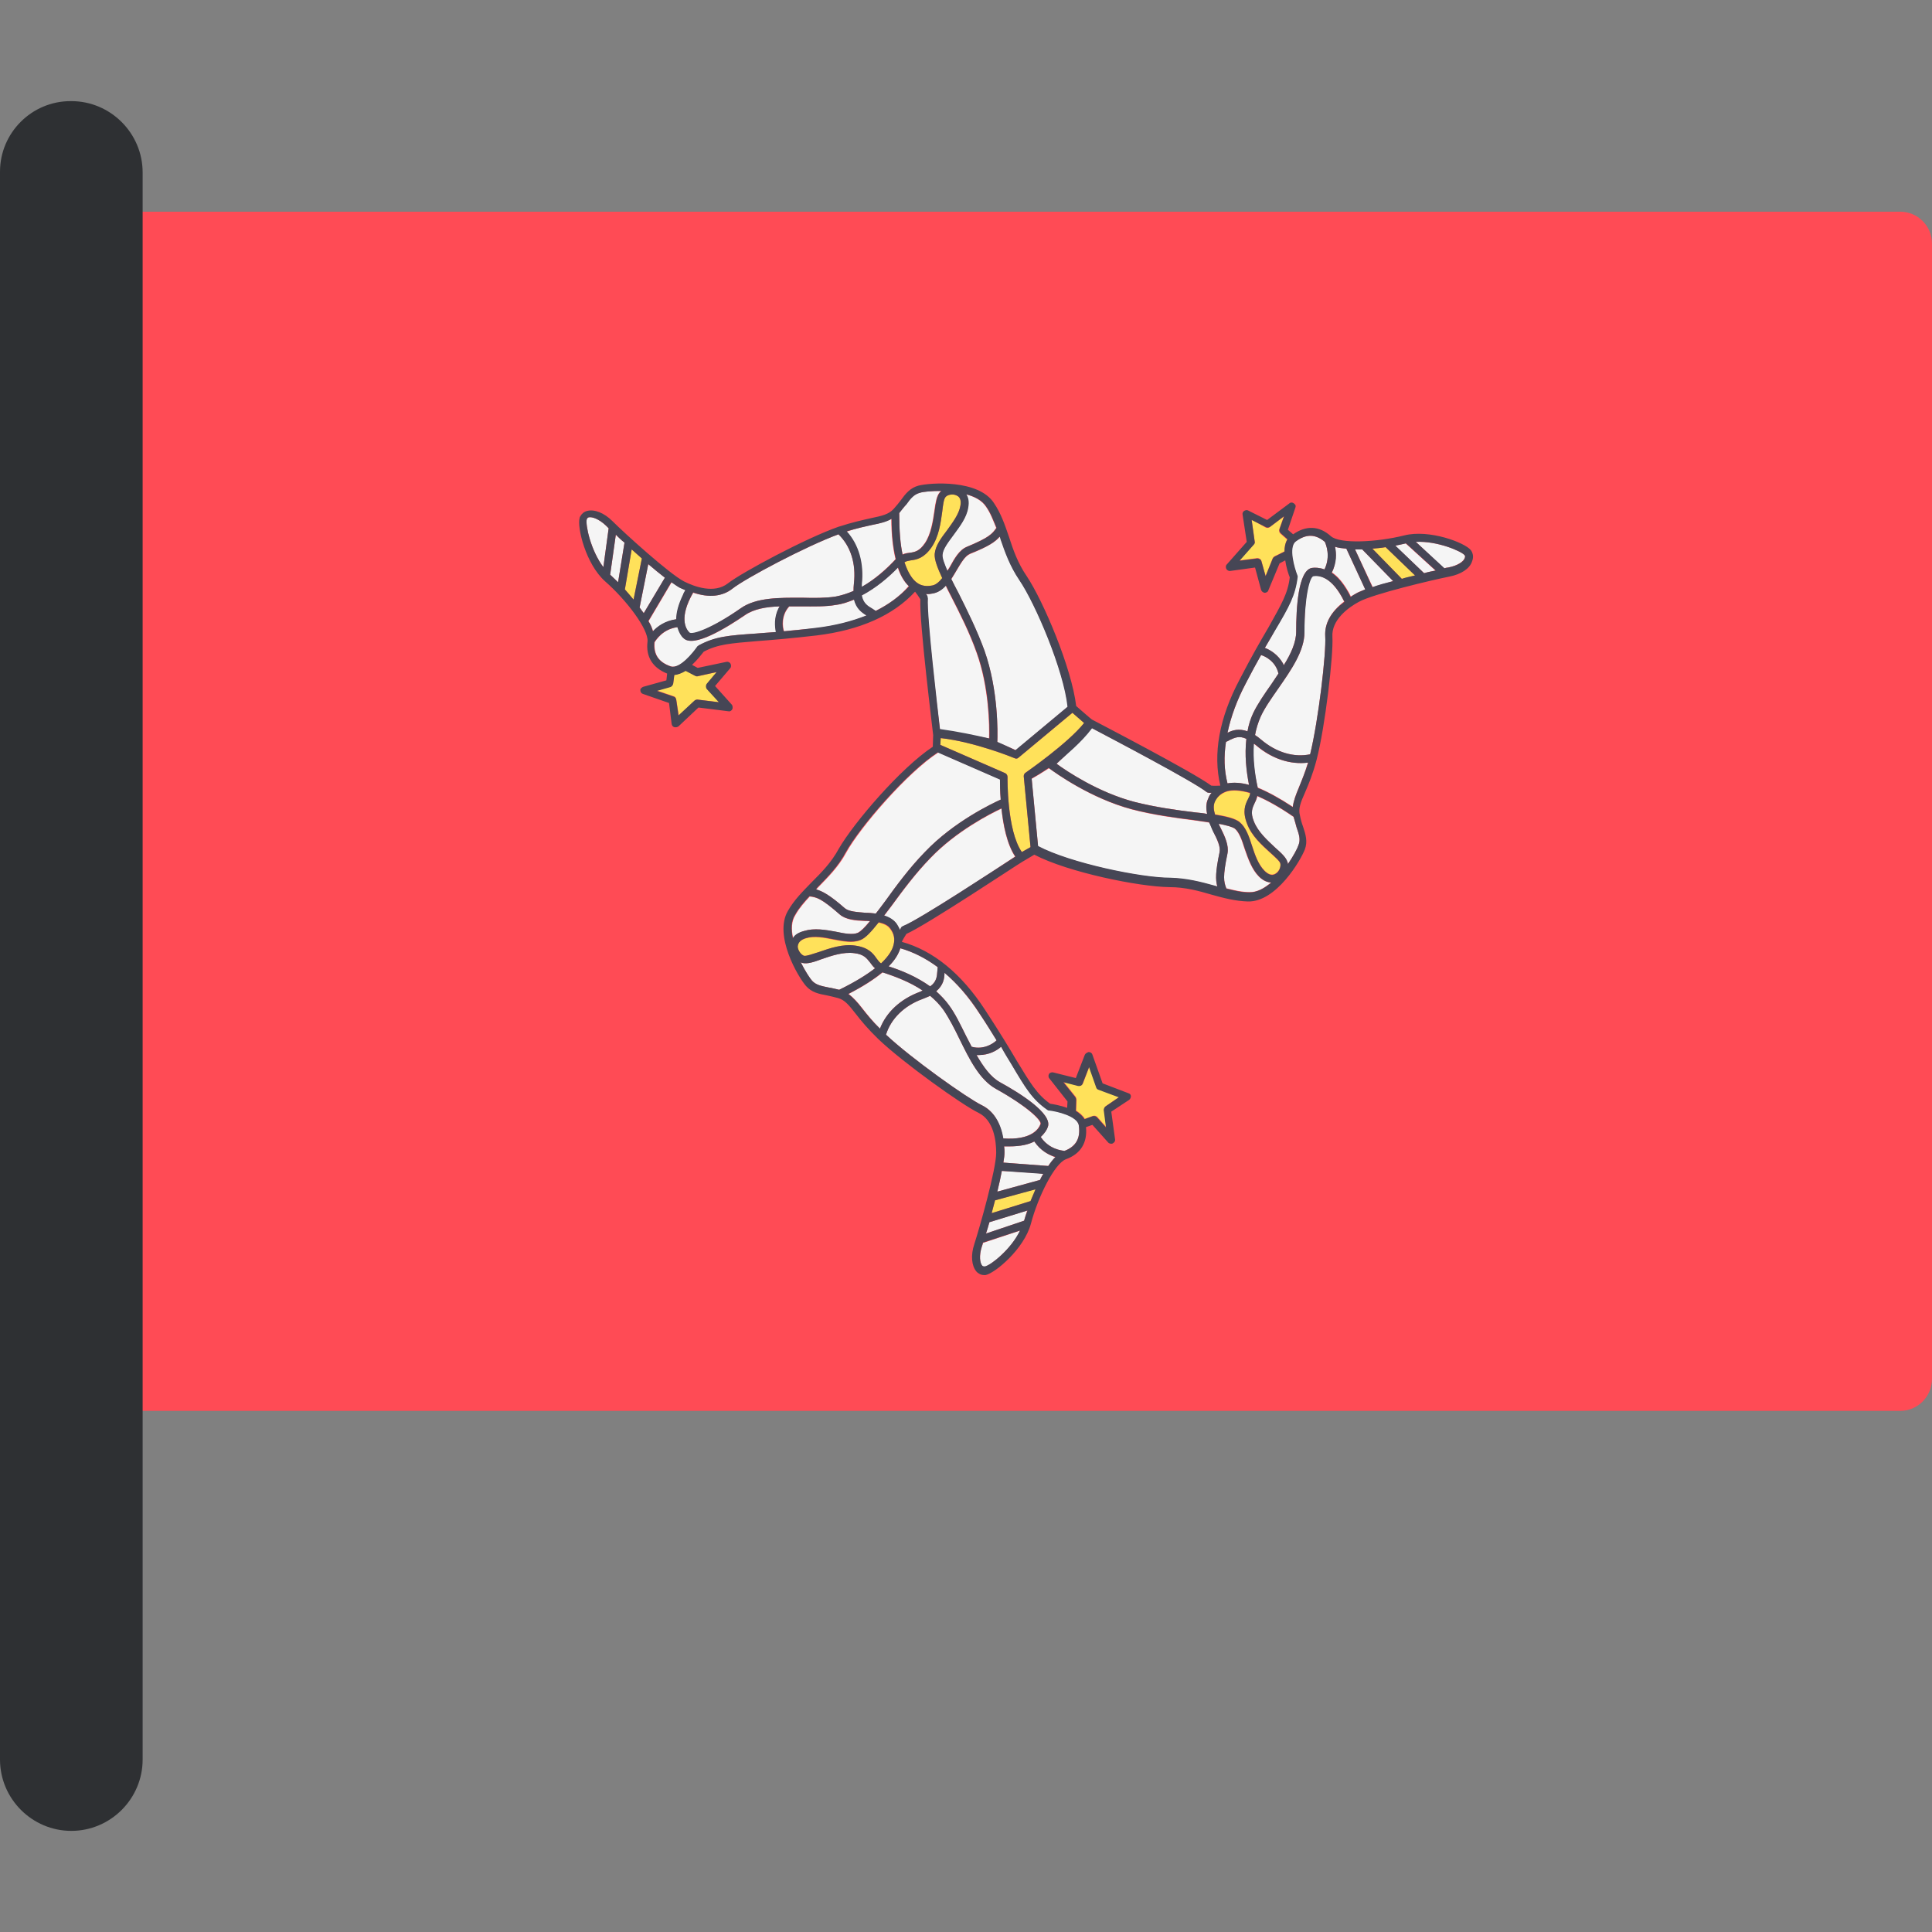 <?xml version="1.0" encoding="iso-8859-1"?>
<!-- Uploaded to: SVG Repo, www.svgrepo.com, Generator: SVG Repo Mixer Tools -->
<svg height="800px" width="800px" version="1.1" id="Layer_1" xmlns="http://www.w3.org/2000/svg" xmlns:xlink="http://www.w3.org/1999/xlink" 
	 viewBox="0 0 512 512" xml:space="preserve">
<rect x="0" y="0" width="512" height="512" fill="#808080" stroke="none"/>
<path style="fill:#FF4B55;" d="M503.6,373.9H35.4c-4.6,0-8.4-3.8-8.4-8.4v-301c0-4.6,3.8-8.4,8.4-8.4h468.2c4.6,0,8.4,3.8,8.4,8.4
	v300.9C512,370.1,508.2,373.9,503.6,373.9z"/>
<g>
	<path style="fill:#FFE15A;" d="M273.1,224.5l-2.3,1.3c-4-5.7-3.8-19.7-3.8-19.9c0-0.4-0.2-0.8-0.6-1l-17.2-7.5l0.1-1.8
		c9,1,19.3,5.2,19.5,5.3c0.4,0.2,0.8,0.2,1.1-0.1l14.3-11.9l3.1,2.7c-4.4,5.5-15.3,13-15.4,13.1c-0.4,0.2-0.6,0.6-0.6,1L273.1,224.5
		z"/>
	<path style="fill:#FFE15A;" d="M335.4,139.8c0.4,0.2,0.8,0.1,1.1-0.1l3.7-2.8l-1.2,3.4c-0.1,0.4,0,0.8,0.3,1.1l1.8,1.6
		c-0.5,0.9-0.7,2-0.7,3.1l-2.6,1.3c-0.2,0.1-0.4,0.3-0.5,0.5l-1.9,4.7l-1.1-3.9c-0.1-0.5-0.6-0.8-1.1-0.8l-4.7,0.6l3.8-4.3
		c0.2-0.2,0.3-0.5,0.2-0.8l-0.8-5.7L335.4,139.8z"/>
	<path style="fill:#FFE15A;" d="M293.1,293.1c-0.3,0.2-0.5,0.6-0.5,1l0.6,4.6l-2.4-2.7c-0.3-0.3-0.7-0.4-1.1-0.3l-2.2,0.8
		c-0.5-0.9-1.4-1.6-2.3-2.2l0.1-2.9c0-0.2-0.1-0.5-0.2-0.7l-3.2-4l3.9,1c0.5,0.1,1-0.1,1.2-0.6l1.7-4.4l1.9,5.4
		c0.1,0.3,0.3,0.5,0.6,0.6l5.4,2L293.1,293.1z"/>
	<path style="fill:#FFE15A;" d="M179.2,185.3c-0.1-0.4-0.3-0.7-0.7-0.8l-4.4-1.5l3.5-1c0.4-0.1,0.7-0.5,0.8-0.9l0.3-2.3
		c1-0.1,2-0.5,3-1.1l2.6,1.4c0.2,0.1,0.5,0.2,0.7,0.1l5-1.1l-2.6,3.1c-0.3,0.4-0.3,1,0,1.4l3.2,3.5l-5.7-0.7c-0.3,0-0.6,0.1-0.8,0.3
		l-4.2,3.9L179.2,185.3z"/>
</g>
<g>
	<path style="fill:#F5F5F5;" d="M270.4,326.1c-2.5,5.1-8,9.3-9.4,9.6c-0.2,0-0.5,0-0.7-0.2c-0.6-0.7-0.9-2.6-0.1-5.1
		c0.1-0.2,0.2-0.6,0.3-1L270.4,326.1z"/>
	<path style="fill:#F5F5F5;" d="M272.2,320.8c-0.3,1-0.6,2-0.8,2.7l-10.1,3.4c0.3-0.9,0.6-1.9,0.9-3L272.2,320.8z"/>
</g>
<path style="fill:#FFE15A;" d="M274.5,315.1c-0.5,1.1-1,2.2-1.4,3.2l-10.3,3.2c0.3-1.1,0.6-2.3,0.9-3.4L274.5,315.1z"/>
<g>
	<path style="fill:#F5F5F5;" d="M276.5,311c-0.3,0.5-0.6,1.1-0.9,1.7l-11.3,3.1c0.5-2,0.9-3.9,1.2-5.5L276.5,311z"/>
	<path style="fill:#F5F5F5;" d="M279.7,306.7c-0.7,0.6-1.3,1.4-1.9,2.3l-11.9-0.9c0.2-1.1,0.3-2,0.3-2.7c0-0.5,0-1-0.1-1.6
		c0.5,0,1,0,1.4,0c3,0,5.1-0.5,6.6-1.3C275.8,305,278,306.1,279.7,306.7z"/>
	<path style="fill:#F5F5F5;" d="M282.1,305c-0.7-0.1-4.1-0.4-6.3-3.7c1.1-1,1.7-2,1.9-2.7c1.2-3.5-7.4-8.9-12.7-11.8
		c-2.5-1.4-4.4-4.1-6.2-7.2c0.2,0,0.4,0,0.6,0c2.7,0,4.8-1.2,5.9-2.2c1,1.7,1.9,3.2,2.7,4.5c3.8,6.4,5.5,9.3,9.5,12.1
		c0.1,0.1,0.3,0.2,0.5,0.2c2,0.2,7.6,1.5,7.9,4C286.4,301.7,285.1,303.8,282.1,305z"/>
	<path style="fill:#F5F5F5;" d="M275.7,297.9c-0.5,1.3-2.4,4.3-9.9,3.8c-0.7-4.3-2.6-7.4-5.6-8.8c-3.9-1.9-18.7-12.4-25.4-18.7
		c1.3-4.2,4.8-7.7,9.8-9.5c0.7-0.3,1.3-0.5,1.9-0.8c1.3,1.1,2.5,2.3,3.5,3.7c1.5,2.2,2.9,4.9,4.3,7.8c2.6,5.3,5.3,10.8,9.7,13.2
		C272.1,293.1,276.1,297,275.7,297.9z"/>
	<path style="fill:#F5F5F5;" d="M264.1,275.7c-0.8,0.8-3.4,2.6-6.6,1.7c-0.5-1-1-1.9-1.5-2.9c-1.5-3-2.8-5.8-4.5-8.1
		c-1-1.4-2.2-2.6-3.4-3.7c1.9-1.6,2.2-3.4,2.2-4.9c3.3,2.8,6.3,6.3,9.2,10.7C261.4,271.3,262.8,273.6,264.1,275.7z"/>
	<path style="fill:#F5F5F5;" d="M248.5,256.3c0,0.3-0.1,0.7-0.1,1.1c-0.1,1.4-0.2,2.8-1.9,4c-3.5-2.5-7.5-4.2-11-5.3
		c1.6-1.6,2.6-3.2,3.1-4.8l0,0C242.1,252.3,245.4,254,248.5,256.3z"/>
	<path style="fill:#F5F5F5;" d="M244.5,262.5c-0.2,0.1-0.4,0.2-0.6,0.3c-5.2,1.9-9,5.4-10.7,9.8c-2-2-3.5-3.9-4.6-5.3
		c-1.3-1.7-2.4-2.9-3.7-3.9c3.7-1.9,6.7-3.8,9-5.7c0,0,0,0,0.1,0C237.1,258.8,241.1,260.2,244.5,262.5z"/>
	<path style="fill:#F5F5F5;" d="M231.9,256.6c-2.2,1.7-5.2,3.6-9.5,5.7c-1-0.2-2-0.5-2.8-0.6c-2-0.4-3.4-0.7-4.4-1.8
		c-0.6-0.7-1.8-2.5-3-4.9c0.2,0.1,0.3,0.2,0.5,0.2c1.2,0.3,2.9-0.2,5-1c2.6-0.9,5.8-2,8.7-1.6c2.6,0.3,3.3,1.4,4.2,2.5
		C231,255.6,231.3,256.2,231.9,256.6z"/>
</g>
<path style="fill:#FFE15A;" d="M236.8,250.4c-0.3,1.3-1.2,2.9-3.3,4.9c-0.5-0.3-0.8-0.8-1.2-1.3c-0.9-1.3-2.1-2.9-5.6-3.4
	c-3.4-0.5-6.8,0.7-9.7,1.7c-1.6,0.5-3.2,1.1-3.9,1c-0.7-0.2-1.6-1.3-1.7-2.4c0-1.3,1.1-1.9,2.1-2.2c2.2-0.7,4.8-0.2,7.3,0.3
	c2.6,0.5,5.1,1,7.1,0.2c1.4-0.5,2.9-2.2,4.9-4.7c1.3,0.3,2.4,0.7,3.1,1.7C236.9,247.5,237.2,248.9,236.8,250.4z"/>
<g>
	<path style="fill:#F5F5F5;" d="M230.5,244.1c-1.3,1.6-2.4,2.7-3.2,3.1c-1.4,0.6-3.6,0.2-5.9-0.3c-2.7-0.5-5.7-1-8.3-0.2
		c-1.6,0.5-2.4,1.2-2.9,2c-0.5-2.3-0.5-4.5,0.6-6.2c1-1.8,2.4-3.4,3.8-4.9c1.9,0.2,3.2,0.6,8,4.8c1.6,1.4,4.2,1.6,6.8,1.7
		C229.6,244,230.1,244.1,230.5,244.1z"/>
	<path style="fill:#F5F5F5;" d="M269,227c-4.6,3.1-25.4,16.7-29.7,18.5c-0.2,0.1-0.4,0.2-0.5,0.4s-0.2,0.4-0.3,0.6
		c-0.2-0.5-0.5-1-0.8-1.5c-0.8-1.2-2.1-1.9-3.4-2.3c0.6-0.8,1.2-1.6,1.9-2.5c3-4.1,6.4-8.7,10.4-12.8c6.8-7.1,15.8-11.7,18.8-13.1
		C265.8,218.5,266.8,223.7,269,227z"/>
	<path style="fill:#F5F5F5;" d="M265.2,211.9c-2.2,1-12.4,5.8-20.1,13.9c-4.1,4.2-7.7,9.1-10.5,13c-0.9,1.2-1.7,2.3-2.5,3.3
		c-0.9-0.1-1.8-0.2-2.7-0.2c-2.3-0.2-4.4-0.3-5.5-1.2c-4-3.5-5.9-4.5-7.6-5c0.2-0.2,0.3-0.3,0.5-0.5c2.6-2.7,5.4-5.4,7.5-9.3
		c3.7-6.7,16.2-21.2,24.4-26.5l16.5,7.2C265,207.6,265,209.6,265.2,211.9z"/>
	<path style="fill:#F5F5F5;" d="M159.9,150.3c-3.4-4.5-4.8-11.3-4.4-12.7c0.1-0.2,0.2-0.4,0.5-0.5c0.9-0.2,2.7,0.4,4.6,2.2
		c0.2,0.2,0.4,0.4,0.7,0.7L159.9,150.3z"/>
	<path style="fill:#F5F5F5;" d="M163.8,154.3c-0.7-0.7-1.5-1.4-2.1-2l1.5-10.6c0.7,0.7,1.4,1.4,2.3,2.1L163.8,154.3z"/>
</g>
<path style="fill:#FFE15A;" d="M167.9,158.9c-0.8-0.9-1.5-1.8-2.3-2.7l1.8-10.6c0.9,0.8,1.8,1.6,2.7,2.4L167.9,158.9z"/>
<g>
	<path style="fill:#F5F5F5;" d="M170.6,162.5c-0.4-0.5-0.7-1-1.1-1.5l2.3-11.5c1.5,1.3,3,2.5,4.4,3.6L170.6,162.5z"/>
	<path style="fill:#F5F5F5;" d="M173.1,167.3c-0.3-0.9-0.7-1.8-1.2-2.7l6.1-10.3c0.9,0.6,1.7,1.2,2.3,1.5c0.5,0.2,0.9,0.4,1.4,0.6
		c-0.2,0.4-0.5,0.8-0.6,1.2c-1.3,2.7-1.8,4.8-1.8,6.5C176.3,164.6,174.3,166,173.1,167.3z"/>
	<path style="fill:#F5F5F5;" d="M173.5,170.2c0.4-0.6,2.2-3.5,6.1-4c0.4,1.4,1,2.4,1.6,2.9c2.6,2.7,11.3-2.7,16.3-6.1
		c2.3-1.6,5.6-2.2,9.2-2.3c-0.1,0.2-0.2,0.3-0.3,0.5c-1.2,2.4-1,4.8-0.7,6.3c-1.9,0.1-3.7,0.3-5.3,0.4c-7.4,0.5-10.8,0.8-15.1,3.1
		c-0.1,0.1-0.3,0.2-0.4,0.3c-1.1,1.6-4.7,6.1-7.1,5.3C174.6,175.5,173.2,173.5,173.5,170.2z"/>
	<path style="fill:#F5F5F5;" d="M182.7,167.7c-1-1-2.8-4,1-10.6c4.2,1.3,7.8,1,10.4-1.1c3.4-2.7,19.4-11.2,28.1-14.4
		c3.2,3.1,4.7,7.7,4.1,13c-0.1,0.8-0.1,1.4-0.1,2c-1.6,0.7-3.2,1.2-4.8,1.5c-2.6,0.4-5.7,0.4-8.9,0.3c-5.9,0-12.1-0.1-16.2,2.8
		C188.6,166.6,183.4,168.5,182.7,167.7z"/>
	<path style="fill:#F5F5F5;" d="M207.8,167.3c-0.4-1.1-0.8-4.2,1.4-6.6c1.1,0,2.1,0,3.2,0c3.3,0,6.5,0.1,9.2-0.4
		c1.7-0.2,3.3-0.8,4.8-1.4c0.6,2.4,2,3.4,3.3,4.2c-4,1.7-8.5,2.8-13.7,3.4C212.9,166.8,210.2,167,207.8,167.3z"/>
	<path style="fill:#F5F5F5;" d="M232,161.9c-0.3-0.2-0.6-0.4-0.9-0.6c-1.2-0.7-2.4-1.4-2.8-3.5c3.8-2,7.1-4.8,9.6-7.4
		c0.7,2.1,1.7,3.8,2.9,4.9l0,0C238.5,158,235.5,160.2,232,161.9z"/>
	<path style="fill:#F5F5F5;" d="M228.3,155.6c0-0.2,0-0.4,0-0.7c0.6-5.5-0.8-10.5-4-14c2.7-0.9,5-1.4,6.8-1.8
		c2.1-0.4,3.7-0.8,5.1-1.6c0,4.2,0.4,7.7,1.1,10.6c0,0,0,0,0,0.1C235,150.7,231.9,153.5,228.3,155.6z"/>
	<path style="fill:#F5F5F5;" d="M239.2,146.9c-0.6-2.7-0.9-6.3-0.9-11c0.7-0.8,1.3-1.6,1.8-2.2c1.2-1.7,2.1-2.7,3.6-3.1
		c0.9-0.3,3.1-0.5,5.7-0.5c-0.1,0.1-0.3,0.2-0.4,0.4c-0.8,0.9-1.1,2.7-1.4,4.9c-0.4,2.7-0.9,6.1-2.5,8.5c-1.5,2.2-2.7,2.4-4.1,2.6
		C240.5,146.5,239.9,146.6,239.2,146.9z"/>
</g>
<path style="fill:#FFE15A;" d="M242.6,154.1c-1-0.9-2-2.4-2.9-5.1c0.5-0.3,1.1-0.4,1.7-0.5c1.6-0.2,3.5-0.6,5.5-3.5
	c1.9-2.8,2.4-6.4,2.8-9.4c0.2-1.7,0.4-3.4,0.9-3.9c0.5-0.6,1.9-0.9,2.9-0.4c1.2,0.5,1.2,1.8,1,2.8c-0.4,2.2-2,4.3-3.5,6.4
	c-1.6,2.1-3.1,4.1-3.3,6.3c-0.1,1.5,0.7,3.6,2,6.4c-0.9,1.1-1.8,1.9-2.9,2C245.1,155.5,243.7,155.1,242.6,154.1z"/>
<g>
	<path style="fill:#F5F5F5;" d="M251,151.3c-0.8-1.9-1.4-3.4-1.3-4.3c0.1-1.5,1.5-3.3,2.9-5.2c1.6-2.2,3.5-4.6,3.9-7.3
		c0.3-1.6,0-2.7-0.5-3.5c2.2,0.6,4.2,1.6,5.3,3.3c1.2,1.7,1.9,3.7,2.7,5.6c-1.1,1.6-2,2.6-7.8,5c-2,0.8-3.3,3.1-4.5,5.3
		C251.5,150.5,251.3,150.9,251,151.3z"/>
	<path style="fill:#F5F5F5;" d="M249.1,193.4c-0.7-5.5-3.6-30.1-3.3-34.8c0-0.2-0.1-0.4-0.1-0.6c-0.1-0.2-0.2-0.4-0.4-0.6
		c0.6,0.1,1.2,0,1.7-0.1c1.4-0.2,2.6-1,3.6-2.1c0.4,0.9,0.9,1.8,1.4,2.8c2.3,4.5,4.9,9.6,6.8,15c3.3,9.2,3.4,19.4,3.3,22.7
		C258.2,195,253.5,194,249.1,193.4z"/>
	<path style="fill:#F5F5F5;" d="M264.3,196.7c0.1-2.4,0.3-13.7-3.4-24.2c-2-5.5-4.7-10.9-6.9-15.3c-0.7-1.3-1.3-2.5-1.9-3.7
		c0.5-0.8,1-1.6,1.4-2.3c1.2-2,2.2-3.8,3.6-4.4c4.9-2,6.7-3.2,7.9-4.6c0.1,0.2,0.2,0.4,0.2,0.6c1.2,3.5,2.5,7.2,5,10.9
		c4.3,6.3,11.8,24,12.8,33.6l-13.8,11.5C268.3,198.4,266.5,197.6,264.3,196.7z"/>
	<path style="fill:#F5F5F5;" d="M375.2,143.6c5.7-0.3,12.1,2.5,12.9,3.5c0.2,0.2,0.2,0.4,0.1,0.7c-0.3,0.9-1.8,2.1-4.5,2.6
		c-0.3,0-0.6,0.1-1,0.2L375.2,143.6z"/>
	<path style="fill:#F5F5F5;" d="M369.7,144.6c1-0.2,2-0.4,2.8-0.6l7.9,7.2c-0.9,0.2-2,0.4-3,0.7L369.7,144.6z"/>
</g>
<path style="fill:#FFE15A;" d="M363.7,145.4c1.2-0.1,2.4-0.2,3.5-0.4l7.8,7.5c-1.1,0.3-2.3,0.6-3.5,0.9L363.7,145.4z"/>
<g>
	<path style="fill:#F5F5F5;" d="M359.1,145.6c0.6,0,1.2,0,1.9,0l8.2,8.4c-1.9,0.5-3.8,1.1-5.4,1.6L359.1,145.6z"/>
	<path style="fill:#F5F5F5;" d="M353.8,144.9c0.9,0.3,1.9,0.4,3,0.5l5,10.8c-1,0.4-1.9,0.7-2.5,1.1c-0.5,0.3-0.9,0.5-1.3,0.8
		c-0.2-0.4-0.4-0.9-0.6-1.2c-1.5-2.6-2.9-4.2-4.4-5.2C354.2,149.1,354.1,146.7,353.8,144.9z"/>
	<path style="fill:#F5F5F5;" d="M351.1,143.6c0.3,0.7,1.6,3.8-0.1,7.3c-1.4-0.5-2.5-0.5-3.3-0.4c-3.7,0.6-4.2,10.8-4.2,16.9
		c0,2.8-1.4,5.9-3.3,8.9c-0.1-0.2-0.1-0.3-0.2-0.5c-1.3-2.3-3.4-3.6-4.8-4.1c1-1.7,1.9-3.2,2.6-4.6c3.8-6.4,5.4-9.3,6-14.2
		c0-0.1,0-0.3-0.1-0.5c-0.7-1.8-2.4-7.4-0.4-8.9C346.1,141.5,348.6,141.5,351.1,143.6z"/>
	<path style="fill:#F5F5F5;" d="M348,152.6c1.4-0.2,4.9,0,8.2,6.8c-3.5,2.7-5.2,5.8-5,9.2c0.3,4.4-1.8,22.3-4,31.3
		c-4.3,0.9-9-0.5-13-3.9c-0.6-0.5-1.1-0.9-1.6-1.2c0.3-1.7,0.8-3.3,1.5-4.9c1.1-2.4,2.9-4.9,4.7-7.5c3.4-4.9,6.9-9.9,6.9-14.9
		C345.6,158.1,347,152.7,348,152.6z"/>
	<path style="fill:#F5F5F5;" d="M334.2,173.6c1.1,0.3,3.9,1.7,4.6,4.9c-0.6,0.9-1.2,1.8-1.8,2.7c-1.9,2.7-3.7,5.3-4.9,7.8
		c-0.7,1.5-1.2,3.1-1.5,4.8c-2.3-0.8-4-0.3-5.3,0.4c0.9-4.2,2.5-8.6,4.9-13.2C331.7,178.1,333,175.7,334.2,173.6z"/>
	<path style="fill:#F5F5F5;" d="M324.9,196.6c0.3-0.1,0.7-0.3,1-0.5c1.3-0.6,2.5-1.2,4.4-0.3c-0.5,4.3,0,8.6,0.7,12.2
		c-2.2-0.6-4.1-0.7-5.7-0.4l0,0C324.4,204.1,324.3,200.5,324.9,196.6z"/>
	<path style="fill:#F5F5F5;" d="M332.2,197.1c0.2,0.1,0.4,0.2,0.6,0.4c4.2,3.6,9.1,5.2,13.8,4.6c-0.8,2.8-1.7,4.9-2.4,6.6
		c-0.8,1.9-1.4,3.5-1.6,5.1c-3.5-2.3-6.6-4-9.3-5.1c0,0,0,0,0-0.1C332.5,205.4,331.9,201.2,332.2,197.1z"/>
	<path style="fill:#F5F5F5;" d="M333.2,211c2.5,1.1,5.7,2.8,9.6,5.5c0.3,1,0.6,2,0.8,2.8c0.7,2,1.1,3.3,0.5,4.7
		c-0.3,0.9-1.3,2.8-2.8,5c0-0.2,0-0.4-0.1-0.5c-0.3-1.2-1.6-2.4-3.3-3.9c-2-1.9-4.5-4.1-5.6-6.9c-1-2.4-0.4-3.6,0.2-4.9
		C332.8,212.3,333.1,211.7,333.2,211z"/>
</g>
<path style="fill:#FFE15A;" d="M325.4,209.7c1.3-0.3,3.1-0.3,5.9,0.5c0,0.6-0.3,1.1-0.6,1.7c-0.7,1.4-1.5,3.2-0.2,6.5
	c1.2,3.2,3.9,5.6,6.1,7.6c1.2,1.1,2.6,2.3,2.7,2.9c0.2,0.7-0.3,2-1.3,2.6c-1.1,0.7-2.2-0.1-2.9-0.8c-1.6-1.6-2.5-4.1-3.3-6.6
	s-1.6-4.9-3.3-6.3c-1.1-0.9-3.4-1.5-6.5-2c-0.4-1.3-0.5-2.5,0-3.5C322.7,211,323.9,210.1,325.4,209.7z"/>
<g>
	<path style="fill:#F5F5F5;" d="M322.9,218.3c2,0.4,3.6,0.8,4.3,1.3c1.2,1,1.9,3.1,2.6,5.3c0.9,2.6,1.9,5.5,3.8,7.4
		c1.2,1.2,2.3,1.5,3.2,1.6c-1.8,1.5-3.7,2.6-5.7,2.5c-2.1,0-4.1-0.5-6.1-1c-0.7-1.8-1-3.1,0.3-9.3c0.4-2.1-0.7-4.5-1.8-6.7
		C323.3,219.1,323.1,218.7,322.9,218.3z"/>
	<path style="fill:#F5F5F5;" d="M289.3,192.9c4.9,2.6,26.9,14.1,30.5,17c0.2,0.1,0.4,0.2,0.6,0.2s0.4,0,0.7,0
		c-0.4,0.4-0.7,0.9-0.9,1.5c-0.7,1.3-0.6,2.7-0.3,4.1c-1-0.2-2-0.3-3.1-0.4c-5-0.6-10.7-1.4-16.2-2.8c-9.5-2.5-17.9-8.1-20.6-10.1
		C282.8,199.7,286.7,196.2,289.3,192.9z"/>
	<path style="fill:#F5F5F5;" d="M278,203.6c1.9,1.4,11.1,8,21.9,10.9c5.7,1.5,11.7,2.3,16.5,2.9c1.4,0.2,2.8,0.4,4.1,0.6
		c0.4,0.8,0.7,1.7,1.1,2.5c1,2.1,1.9,4,1.6,5.4c-1.1,5.2-1.1,7.3-0.6,9.1c-0.2-0.1-0.4-0.1-0.7-0.2c-3.6-1-7.4-2-11.8-2.1
		c-7.7,0-26.5-3.9-35-8.4l-1.7-17.9C274.3,205.9,276,204.9,278,203.6z"/>
</g>
<path style="fill:#464655;" d="M390.1,146.3c-0.1-0.2-0.2-0.3-0.3-0.5c-1.6-2-11-5.6-17.7-3.9c-7.2,1.8-17,2.3-19.4,0.2
	c-3.1-2.8-6.6-2.9-10-0.5l-1.4-1.2l2-5.9c0.1-0.3,0.1-0.6-0.1-0.8c-0.1-0.1-0.2-0.2-0.3-0.3c-0.4-0.3-0.9-0.3-1.2,0l-5.9,4.4l-5-2.5
	c-0.3-0.2-0.8-0.1-1.1,0.1c-0.3,0.2-0.5,0.6-0.4,1l1.1,7.2l-5.3,6c-0.3,0.3-0.3,0.8-0.1,1.2c0.2,0.3,0.6,0.6,1.1,0.5l6.5-0.9
	l1.6,5.9c0.1,0.4,0.5,0.7,0.9,0.8c0.4,0,0.9-0.2,1-0.6l3-7.2l1.5-0.8c0.3,2,0.9,3.8,1.2,4.5c-0.5,4.3-2.2,7.1-5.6,13.2
	c-2,3.4-4.5,7.7-7.7,13.9c-5.4,10.2-7.1,19.7-5.1,28.1c-0.6,0-1.5,0.1-2.4,0c-5-3.7-30.5-16.9-31.6-17.5c-0.1,0-4.2-3.6-4.2-3.6
	c-1.2-10.1-8.7-27.8-13.1-34.4c-2.4-3.5-3.6-7-4.7-10.4c-1.1-3.2-2.1-6.2-4-9c-4.1-6.3-16.9-5.4-20-4.6c-2.2,0.6-3.4,2.1-4.7,3.9
	c-0.5,0.7-1.2,1.5-1.9,2.3c-1.3,1.4-3,1.8-5.9,2.4c-2.2,0.5-5,1.1-8.7,2.3c-8.6,3-25.6,12.1-29.3,15c-3.6,2.8-8.8,0.9-11.6-0.5
	c-3.9-2-15.8-12.8-19-16c-2.2-2.2-4.8-3.2-6.7-2.7c-0.8,0.2-1.4,0.7-1.8,1.4c-0.1,0.2-0.2,0.3-0.2,0.5c-0.7,2.4,1.6,12.2,6.8,16.8
	c5.6,4.9,11.5,12.7,11.2,15.9c-0.5,4.1,1.4,7,5.2,8.5l-0.2,1.8l-6.1,1.7c-0.3,0.1-0.5,0.3-0.7,0.5c-0.1,0.1-0.1,0.3-0.1,0.4
	c0,0.5,0.3,0.9,0.7,1l6.9,2.4l0.7,5.6c0.1,0.4,0.3,0.7,0.7,0.8s0.8,0,1.1-0.2l5.3-5l8,1c0.4,0.1,0.8-0.2,1-0.6
	c0.1-0.3,0.1-0.9-0.2-1.2l-4.4-4.9l4-4.7c0.3-0.3,0.3-0.8,0.1-1.2s-0.7-0.6-1.1-0.5l-7.6,1.6l-1.5-0.8c1.5-1.4,2.6-2.9,3.1-3.5
	c3.8-2,7.1-2.2,14.1-2.8c4-0.3,8.9-0.7,15.8-1.5c11.5-1.4,20.3-5.3,26.1-11.6c0.4,0.5,0.9,1.2,1.4,2c-0.3,6.2,3.3,34.8,3.4,36
	c0,0.1-0.1,3.1-0.1,3.1c-8.5,5.6-20.9,20.1-24.9,27c-2,3.7-4.6,6.3-7.2,8.9c-2.3,2.4-4.6,4.6-6.3,7.6c-3.8,6.5,2.7,17.5,4.8,19.9
	c1.5,1.7,3.4,2.1,5.6,2.5c0.9,0.2,1.8,0.4,2.9,0.7c1.8,0.5,2.9,1.9,4.7,4.2c1.4,1.8,3.2,4,6,6.7c6.6,6.3,22.3,17.5,26.5,19.5
	c4.1,2,4.7,7.5,4.7,10.6c0,4.4-4.4,19.9-5.8,24.2c-1,3-0.7,5.7,0.5,7.2c0.5,0.6,1.3,1,2,1c0.2,0,0.4,0,0.5,0
	c2.5-0.5,10.2-6.9,12-13.6c1.9-7.2,6.3-16,9.3-17.1c3.9-1.4,5.7-4.4,5.3-8.5l1.7-0.6l4.2,4.7c0.2,0.2,0.5,0.3,0.8,0.3
	c0.1,0,0.3,0,0.4-0.1c0.4-0.2,0.7-0.6,0.6-1.1l-1-7.3l4.7-3.1c0.3-0.2,0.5-0.6,0.5-1s-0.3-0.7-0.7-0.8l-6.8-2.6l-2.7-7.6
	c-0.1-0.4-0.5-0.7-1-0.7c-0.3,0.1-0.8,0.3-1,0.7l-2.4,6.2l-6-1.5c-0.4-0.1-0.9,0.1-1.1,0.4c-0.2,0.4-0.2,0.9,0.1,1.2l4.8,6.1
	l-0.1,1.7c-1.9-0.7-3.8-1-4.5-1.1c-3.5-2.5-5.2-5.4-8.8-11.3c-2-3.4-4.6-7.7-8.4-13.5c-6.3-9.7-13.8-15.8-22.1-18.1
	c0.2-0.5,0.7-1.3,1.2-2.1c5.6-2.5,29.6-18.5,30.7-19.1l0,0l3.2-1.9c9,4.7,27.8,8.5,35.8,8.6c4.2,0,7.8,1,11.2,2
	c3.2,0.9,6.3,1.7,9.6,1.8c7.5,0.2,14-10.9,15.1-13.8c0.8-2.1,0.2-4-0.5-6.1c-0.3-0.8-0.6-1.8-0.8-2.9c-0.5-1.8,0.2-3.5,1.4-6.2
	c0.9-2.1,2-4.7,3-8.5c2.3-8.8,4.5-28,4.2-32.6c-0.3-4.5,4.2-7.8,7-9.3c3.8-2.1,19.5-5.8,24-6.7c3.1-0.6,5.4-2.1,6-4
	C390.5,147.8,390.4,147,390.1,146.3z M340.4,146.2l-2.6,1.3c-0.2,0.1-0.4,0.3-0.5,0.5l-1.9,4.7l-1.1-3.9c-0.1-0.5-0.6-0.8-1.1-0.8
	l-4.7,0.6l3.8-4.3c0.2-0.2,0.3-0.5,0.2-0.8l-0.8-5.7l3.8,1.9c0.3,0.2,0.8,0.1,1.1-0.1l3.7-2.8l-1.2,3.4c-0.1,0.4,0,0.8,0.3,1.1
	l1.8,1.6C340.6,143.9,340.4,145,340.4,146.2z M337.9,167.1c3.8-6.4,5.4-9.3,6-14.2c0-0.1,0-0.3-0.1-0.5c-0.7-1.8-2.4-7.4-0.4-8.9
	c2.8-2.1,5.2-2,7.7,0.1c0.3,0.7,1.6,3.8-0.1,7.3c-1.4-0.5-2.5-0.5-3.3-0.4c-3.7,0.6-4.2,10.8-4.2,16.9c0,2.8-1.4,5.9-3.3,8.9
	c-0.1-0.2-0.1-0.3-0.2-0.5c-1.3-2.3-3.4-3.6-4.8-4.1C336.2,170,337.1,168.5,337.9,167.1z M330.2,181c1.5-2.9,2.8-5.3,4-7.4
	c1.1,0.3,3.9,1.7,4.6,4.9c-0.6,0.9-1.2,1.8-1.8,2.7c-1.9,2.7-3.7,5.3-4.9,7.8c-0.7,1.5-1.2,3.1-1.5,4.8c-2.3-0.8-4-0.3-5.3,0.4
	C326.2,189.9,327.8,185.5,330.2,181z M324.9,196.6c0.3-0.1,0.7-0.3,1-0.5c1.3-0.6,2.5-1.2,4.4-0.3c-0.5,4.3,0,8.6,0.7,12.2
	c-2.2-0.6-4.1-0.7-5.7-0.4l0,0C324.4,204.1,324.3,200.5,324.9,196.6z M320.4,210.1c0.2,0,0.4,0,0.7,0c-0.4,0.4-0.7,0.9-0.9,1.5
	c-0.6,1.3-0.6,2.7-0.3,4.1c-1-0.2-2-0.3-3.1-0.4c-5-0.6-10.7-1.4-16.2-2.8c-9.5-2.5-17.9-8.1-20.6-10.1c2.6-2.5,6.4-5.4,9.4-9.4
	c4.9,2.6,26.9,14.1,30.5,17C320,210,320.2,210.1,320.4,210.1z M273.1,224.5l-2.3,1.3c-4-5.7-3.8-19.7-3.8-19.9c0-0.4-0.2-0.8-0.6-1
	l-17.2-7.5l0.1-1.8c9,1,19.3,5.2,19.5,5.3c0.4,0.2,0.8,0.2,1.1-0.1l14.3-11.9l3.1,2.7c-4.4,5.5-15.3,13-15.4,13.1
	c-0.4,0.2-0.6,0.6-0.6,1L273.1,224.5z M264.9,142.2c0.1,0.2,0.2,0.4,0.2,0.6c1.2,3.5,2.5,7.2,5,10.9c4.3,6.3,11.8,24,12.8,33.6
	l-13.8,11.5c-0.9-0.4-2.7-1.3-4.8-2.2c0.1-2.4,0.3-13.7-3.4-24.2c-2-5.5-4.7-10.9-6.9-15.3c-0.7-1.3-1.3-2.5-1.9-3.7
	c0.5-0.8,1-1.6,1.4-2.3c1.2-2,2.2-3.8,3.6-4.4C262,144.8,263.7,143.6,264.9,142.2z M261.4,134.3c1.2,1.7,1.9,3.7,2.7,5.6
	c-1.1,1.6-2,2.6-7.8,5c-2,0.8-3.3,3.1-4.5,5.3c-0.2,0.4-0.5,0.7-0.7,1.1c-0.8-1.9-1.4-3.4-1.3-4.3c0.1-1.5,1.5-3.3,2.9-5.2
	c1.6-2.2,3.5-4.6,3.9-7.3c0.3-1.6,0-2.7-0.5-3.5C258.4,131.6,260.3,132.6,261.4,134.3z M240.2,133.7c1.2-1.7,2.1-2.7,3.6-3.1
	c0.9-0.3,3.1-0.5,5.7-0.5c-0.1,0.1-0.3,0.2-0.4,0.4c-0.8,0.9-1.1,2.7-1.4,4.9c-0.4,2.7-0.9,6.1-2.5,8.5c-1.5,2.2-2.7,2.4-4.1,2.6
	c-0.6,0.1-1.3,0.2-1.9,0.5c-0.6-2.7-0.9-6.3-0.9-11C239,135.1,239.6,134.3,240.2,133.7z M231.2,139.1c2.1-0.4,3.7-0.8,5.1-1.6
	c0,4.2,0.4,7.7,1.1,10.6c0,0,0,0,0,0.1c-2.3,2.5-5.4,5.3-9,7.3c0-0.2,0-0.4,0-0.7c0.6-5.5-0.8-10.5-4-14
	C227.1,140,229.3,139.5,231.2,139.1z M194.1,156c3.4-2.7,19.4-11.2,28.1-14.4c3.2,3.1,4.7,7.7,4.1,13c-0.1,0.8-0.1,1.4-0.1,2
	c-1.6,0.7-3.2,1.2-4.8,1.5c-2.6,0.4-5.7,0.4-8.9,0.3c-5.9,0-12.1-0.1-16.2,2.8c-7.6,5.3-12.9,7.1-13.6,6.4c-1-1-2.8-4,1-10.6
	C187.8,158.5,191.4,158.1,194.1,156z M159.9,150.3c-3.4-4.5-4.8-11.3-4.4-12.7c0.1-0.2,0.2-0.4,0.5-0.5c0.9-0.2,2.7,0.4,4.6,2.2
	c0.2,0.2,0.4,0.4,0.7,0.7L159.9,150.3z M163.8,154.3c-0.7-0.7-1.5-1.4-2.1-2l1.5-10.6c0.7,0.7,1.4,1.4,2.3,2.1L163.8,154.3z
	 M165.6,156.2l1.8-10.6c0.9,0.8,1.8,1.6,2.7,2.4l-2.2,10.9C167.1,157.9,166.3,157,165.6,156.2z M170.6,162.5c-0.4-0.5-0.7-1-1.1-1.5
	l2.3-11.5c1.5,1.3,3,2.5,4.4,3.6L170.6,162.5z M171.8,164.6l6.1-10.3c0.9,0.6,1.7,1.2,2.3,1.5c0.5,0.2,0.9,0.4,1.4,0.6
	c-0.2,0.4-0.5,0.8-0.6,1.2c-1.3,2.7-1.8,4.8-1.8,6.5c-3,0.4-5,1.9-6.2,3.2C172.8,166.4,172.4,165.5,171.8,164.6z M184.2,179.1
	c0.2,0.1,0.5,0.2,0.7,0.1l5-1.1l-2.6,3.1c-0.3,0.4-0.3,1,0,1.4l3.2,3.5l-5.7-0.7c-0.3,0-0.6,0.1-0.8,0.3l-4.2,3.9l-0.6-4.2
	c-0.1-0.4-0.3-0.7-0.7-0.8l-4.4-1.5l3.5-1c0.4-0.1,0.7-0.5,0.8-0.9l0.3-2.3c1-0.1,2-0.5,3-1.1L184.2,179.1z M206.3,161.2
	c-1.2,2.4-1,4.8-0.7,6.3c-1.9,0.1-3.7,0.3-5.3,0.4c-7.4,0.5-10.8,0.8-15.1,3.1c-0.1,0.1-0.3,0.2-0.4,0.3c-1.1,1.6-4.7,6.1-7.1,5.3
	c-3.2-1.1-4.6-3.2-4.3-6.4c0.4-0.6,2.2-3.5,6.1-4c0.4,1.4,1,2.4,1.6,2.9c2.6,2.7,11.3-2.7,16.3-6.1c2.3-1.6,5.6-2.2,9.2-2.3
	C206.5,160.9,206.4,161,206.3,161.2z M216.1,166.4c-3.2,0.4-5.9,0.7-8.4,0.9c-0.4-1.1-0.8-4.2,1.4-6.6c1.1,0,2.1,0,3.2,0
	c3.3,0,6.5,0.1,9.2-0.4c1.7-0.2,3.3-0.8,4.8-1.4c0.6,2.4,2,3.4,3.3,4.2C225.8,164.6,221.3,165.8,216.1,166.4z M240.9,155.4
	c-2.4,2.6-5.4,4.8-8.8,6.5c-0.3-0.2-0.6-0.4-0.9-0.6c-1.2-0.7-2.4-1.4-2.8-3.5c3.8-2,7.1-4.8,9.6-7.4
	C238.7,152.6,239.7,154.2,240.9,155.4L240.9,155.4z M242.6,154.1c-1-0.9-2-2.4-2.9-5.1c0.5-0.3,1.1-0.4,1.7-0.5
	c1.6-0.2,3.5-0.6,5.5-3.5c1.9-2.8,2.4-6.4,2.8-9.4c0.2-1.7,0.4-3.4,0.9-3.9c0.5-0.6,1.9-0.9,2.9-0.4c1.2,0.5,1.2,1.8,1,2.8
	c-0.4,2.2-2,4.3-3.5,6.4c-1.6,2.1-3.1,4.1-3.3,6.3c-0.1,1.5,0.7,3.6,2,6.4c-0.9,1.1-1.8,1.9-2.9,2
	C245.1,155.5,243.7,155.1,242.6,154.1z M245.9,158.6c0-0.2-0.1-0.4-0.1-0.6c-0.1-0.2-0.2-0.4-0.4-0.6c0.6,0.1,1.2,0,1.7-0.1
	c1.4-0.2,2.6-1,3.6-2.1c0.4,0.9,0.9,1.8,1.4,2.8c2.3,4.5,4.9,9.6,6.8,15c3.3,9.2,3.4,19.4,3.3,22.7c-4-0.9-8.1-1.8-13.1-2.5
	C248.5,187.9,245.6,163.3,245.9,158.6z M216.6,235.2c2.6-2.7,5.4-5.4,7.5-9.3c3.7-6.7,16.2-21.2,24.4-26.5l16.5,7.2
	c0,1,0,2.9,0.2,5.3c-2.2,1-12.4,5.8-20.1,13.9c-4.1,4.2-7.7,9.1-10.5,13c-0.9,1.2-1.7,2.3-2.5,3.3c-0.9-0.1-1.8-0.2-2.7-0.2
	c-2.3-0.2-4.4-0.3-5.5-1.2c-4-3.5-5.9-4.5-7.6-5C216.3,235.6,216.4,235.4,216.6,235.2z M210.1,248.6c-0.5-2.3-0.5-4.5,0.6-6.2
	c1-1.8,2.4-3.4,3.8-4.9c1.9,0.2,3.2,0.6,8,4.8c1.6,1.4,4.2,1.6,6.8,1.7c0.4,0,0.9,0.1,1.3,0.1c-1.3,1.6-2.4,2.7-3.2,3.1
	c-1.4,0.6-3.6,0.2-5.9-0.3c-2.7-0.5-5.7-1-8.3-0.2C211.4,247.1,210.5,247.9,210.1,248.6z M213.6,248.6c2.2-0.7,4.8-0.2,7.3,0.3
	c2.6,0.5,5.1,1,7.1,0.2c1.4-0.5,2.9-2.2,4.9-4.7c1.3,0.3,2.4,0.7,3.1,1.7c1,1.4,1.2,2.8,0.8,4.3c-0.3,1.3-1.2,2.9-3.3,4.9
	c-0.5-0.3-0.8-0.8-1.2-1.3c-0.9-1.3-2.1-2.9-5.6-3.4c-3.4-0.5-6.8,0.7-9.7,1.7c-1.6,0.5-3.2,1.1-3.9,1c-0.7-0.2-1.6-1.3-1.7-2.4
	C211.5,249.5,212.6,248.9,213.6,248.6z M222.4,262.3c-1-0.2-2-0.5-2.8-0.6c-2-0.4-3.4-0.7-4.4-1.8c-0.6-0.7-1.8-2.5-3-4.9
	c0.2,0.1,0.3,0.2,0.5,0.2c1.2,0.3,2.9-0.2,5-1c2.6-0.9,5.8-2,8.7-1.6c2.6,0.3,3.3,1.4,4.2,2.5c0.4,0.5,0.7,1,1.3,1.5
	C229.7,258.3,226.7,260.2,222.4,262.3z M228.5,267.3c-1.3-1.7-2.4-2.9-3.7-3.9c3.7-1.9,6.7-3.8,9-5.7c0,0,0,0,0.1,0
	c3.2,1,7.2,2.5,10.6,4.8c-0.2,0.1-0.4,0.2-0.6,0.3c-5.2,1.9-9,5.4-10.7,9.8C231.1,270.6,229.7,268.8,228.5,267.3z M260.2,292.9
	c-3.9-1.9-18.7-12.4-25.4-18.7c1.3-4.2,4.8-7.7,9.8-9.5c0.7-0.3,1.3-0.5,1.9-0.8c1.3,1.1,2.5,2.3,3.5,3.7c1.5,2.2,2.9,4.9,4.3,7.8
	c2.6,5.3,5.3,10.8,9.7,13.2c8.1,4.5,12.2,8.3,11.8,9.3c-0.5,1.3-2.4,4.3-9.9,3.8C265.2,297.4,263.2,294.4,260.2,292.9z M261,335.6
	c-0.2,0-0.5,0-0.7-0.2c-0.6-0.7-0.9-2.6-0.1-5.1c0.1-0.2,0.2-0.6,0.3-1l9.8-3.2C267.9,331.2,262.4,335.4,261,335.6z M271.4,323.5
	l-10.1,3.4c0.3-0.9,0.6-1.9,0.9-3l10.1-3.1C271.9,321.8,271.6,322.8,271.4,323.5z M273.1,318.3l-10.3,3.2c0.3-1.1,0.6-2.3,0.9-3.4
	l10.7-2.9C274,316.2,273.5,317.3,273.1,318.3z M275.6,312.7l-11.3,3.1c0.5-2,0.9-3.9,1.2-5.5l11,0.8
	C276.2,311.5,275.9,312.1,275.6,312.7z M277.8,309l-11.9-0.9c0.2-1.1,0.3-2,0.3-2.7c0-0.5,0-1-0.1-1.6c0.5,0,1,0,1.4,0
	c3,0,5.1-0.5,6.6-1.3c1.7,2.5,3.9,3.6,5.6,4.1C279,307.3,278.4,308.1,277.8,309z M281.8,286.8l3.9,1c0.5,0.1,1-0.1,1.2-0.6l1.7-4.4
	l1.9,5.4c0.1,0.3,0.3,0.5,0.6,0.6l5.4,2l-3.5,2.4c-0.3,0.2-0.5,0.6-0.5,1l0.6,4.6l-2.4-2.7c-0.3-0.3-0.7-0.4-1.1-0.3l-2.2,0.8
	c-0.5-0.9-1.4-1.6-2.3-2.2l0.1-2.9c0-0.2-0.1-0.5-0.2-0.7L281.8,286.8z M268,282c3.8,6.4,5.5,9.3,9.5,12.1c0.1,0.1,0.3,0.2,0.5,0.2
	c2,0.2,7.6,1.5,7.9,4c0.5,3.4-0.8,5.6-3.8,6.7c-0.7-0.1-4.1-0.4-6.3-3.7c1.1-1,1.7-2,1.9-2.7c1.2-3.5-7.4-8.9-12.7-11.8
	c-2.5-1.4-4.4-4.1-6.2-7.2c0.2,0,0.4,0,0.6,0c2.7,0,4.8-1.2,5.9-2.2C266.2,279.1,267.2,280.7,268,282z M259.6,268.6
	c1.8,2.7,3.2,5,4.5,7.1c-0.8,0.8-3.4,2.6-6.6,1.7c-0.5-1-1-1.9-1.5-2.9c-1.5-3-2.8-5.8-4.5-8.1c-1-1.4-2.2-2.6-3.4-3.7
	c1.9-1.6,2.2-3.4,2.2-4.9C253.7,260.7,256.8,264.2,259.6,268.6z M248.5,256.3c0,0.3-0.1,0.7-0.1,1.1c-0.1,1.4-0.2,2.8-1.9,4
	c-3.5-2.5-7.5-4.2-11-5.3c1.6-1.6,2.6-3.2,3.1-4.8l0,0C242.1,252.3,245.4,254,248.5,256.3z M239.3,245.4c-0.2,0.1-0.4,0.2-0.5,0.4
	s-0.2,0.4-0.3,0.6c-0.2-0.5-0.5-1-0.8-1.5c-0.8-1.2-2.1-1.9-3.4-2.3c0.6-0.8,1.2-1.6,1.9-2.5c3-4.1,6.4-8.7,10.4-12.8
	c6.8-7.1,15.8-11.7,18.8-13.1c0.5,4.4,1.5,9.6,3.7,12.8C264.4,230,243.7,243.7,239.3,245.4z M323.2,225.8c-1.1,5.2-1.1,7.3-0.6,9.1
	c-0.2-0.1-0.4-0.1-0.7-0.2c-3.6-1-7.4-2-11.8-2.1c-7.7,0-26.5-3.9-35-8.4l-1.7-17.9c0.9-0.5,2.6-1.5,4.5-2.8
	c1.9,1.4,11.1,8,21.9,10.9c5.7,1.5,11.7,2.3,16.5,2.9c1.4,0.2,2.8,0.4,4.1,0.6c0.4,0.8,0.7,1.7,1.1,2.5
	C322.6,222.4,323.5,224.4,323.2,225.8z M331.1,236.5c-2.1,0-4.1-0.5-6.1-1c-0.7-1.8-1-3.1,0.3-9.3c0.4-2.1-0.7-4.5-1.8-6.7
	c-0.2-0.4-0.4-0.8-0.5-1.2c2,0.4,3.6,0.8,4.3,1.3c1.2,1,1.9,3.1,2.6,5.3c0.9,2.6,1.9,5.5,3.8,7.4c1.2,1.2,2.3,1.5,3.2,1.6
	C335,235.5,333.1,236.5,331.1,236.5z M338,231.6c-1.1,0.7-2.2-0.1-2.9-0.8c-1.6-1.6-2.5-4.1-3.3-6.6s-1.6-4.9-3.3-6.3
	c-1.1-0.9-3.4-1.5-6.5-2c-0.4-1.3-0.5-2.5,0-3.5c0.7-1.5,1.9-2.4,3.4-2.8c1.3-0.3,3.1-0.3,5.9,0.5c0,0.6-0.3,1.1-0.6,1.7
	c-0.7,1.4-1.5,3.2-0.2,6.5c1.2,3.2,3.9,5.6,6.1,7.6c1.2,1.1,2.6,2.3,2.7,2.9C339.5,229.7,339,231.1,338,231.6z M344.1,224
	c-0.3,0.9-1.3,2.8-2.8,5c0-0.2,0-0.4-0.1-0.5c-0.3-1.2-1.6-2.4-3.3-3.9c-2-1.9-4.5-4.1-5.6-6.9c-1-2.4-0.4-3.6,0.2-4.9
	c0.3-0.6,0.5-1.2,0.7-1.9c2.5,1.1,5.7,2.8,9.6,5.5c0.3,1,0.6,2,0.8,2.8C344.3,221.2,344.7,222.5,344.1,224z M344.2,208.8
	c-0.8,1.9-1.4,3.5-1.6,5.1c-3.5-2.3-6.6-4-9.3-5.1c0,0,0,0,0-0.1c-0.7-3.3-1.3-7.5-1-11.6c0.2,0.1,0.4,0.2,0.6,0.4
	c4.2,3.6,9.1,5.2,13.8,4.6C345.8,204.9,344.9,207,344.2,208.8z M351.2,168.6c0.3,4.4-1.8,22.3-4,31.3c-4.3,0.9-9-0.5-13-3.9
	c-0.6-0.5-1.1-0.9-1.6-1.2c0.3-1.7,0.8-3.3,1.5-4.9c1.1-2.4,2.9-4.9,4.7-7.5c3.4-4.9,6.9-9.9,6.9-14.9c0-9.3,1.4-14.7,2.4-14.8
	c1.4-0.2,4.9,0,8.2,6.8C352.7,162.1,351,165.3,351.2,168.6z M359.2,157.4c-0.5,0.3-0.9,0.5-1.3,0.8c-0.2-0.4-0.4-0.9-0.6-1.2
	c-1.5-2.6-2.9-4.2-4.4-5.2c1.4-2.7,1.3-5.2,0.9-6.9c0.9,0.3,1.9,0.4,3,0.5l5,10.8C360.7,156.7,359.8,157,359.2,157.4z M363.7,155.6
	l-4.6-10c0.6,0,1.2,0,1.9,0l8.2,8.4C367.2,154.5,365.3,155,363.7,155.6z M371.5,153.4l-7.8-8c1.2-0.1,2.4-0.2,3.5-0.4l7.8,7.5
	C373.8,152.8,372.6,153,371.5,153.4z M377.4,151.9l-7.6-7.3c1-0.2,2-0.4,2.8-0.6l7.9,7.2C379.4,151.4,378.4,151.6,377.4,151.9z
	 M383.8,150.4c-0.3,0-0.6,0.1-1,0.2l-7.6-7c5.7-0.3,12.1,2.5,12.9,3.5c0.2,0.2,0.2,0.4,0.1,0.7C388,148.8,386.4,149.9,383.8,150.4z"
	/>
<path style="fill:#2E3033;" d="M18.9,485.2L18.9,485.2C8.5,485.2,0,476.7,0,466.3V45.5c0-10.3,8.4-18.7,18.7-18.7h0.2
	c10.4,0,18.9,8.5,18.9,18.9v420.6C37.8,476.7,29.3,485.2,18.9,485.2z"/>
</svg>